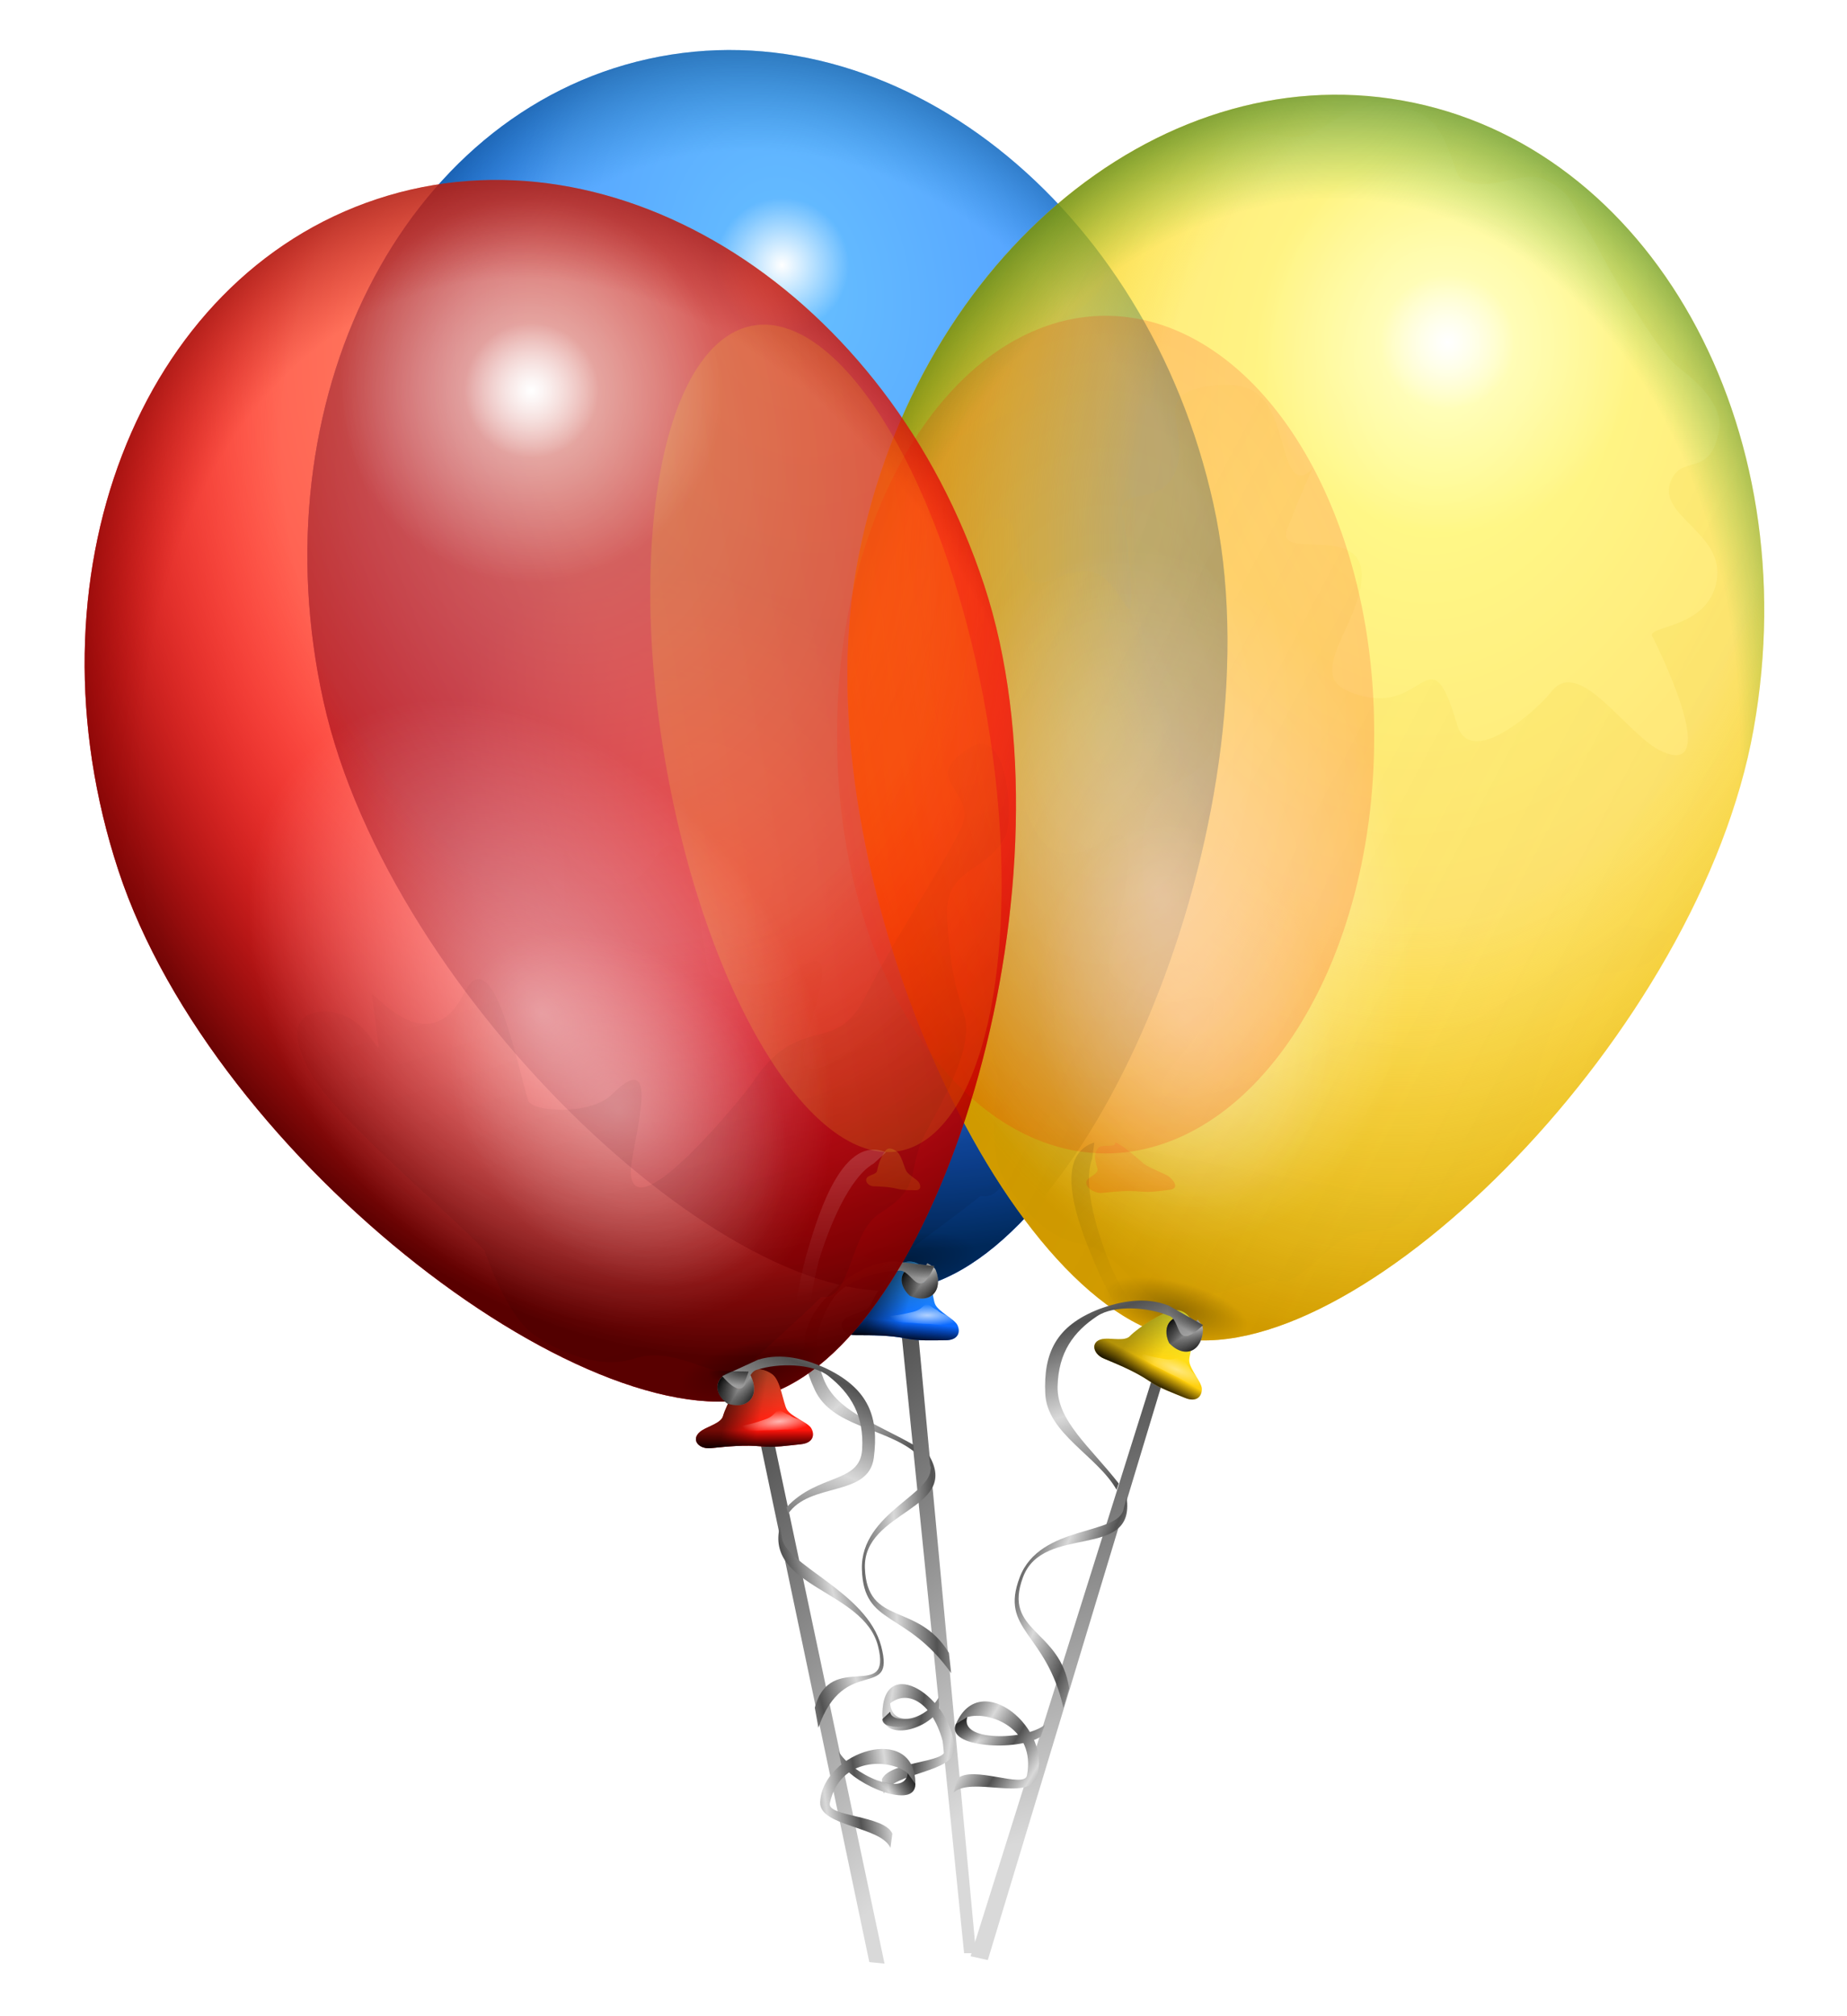 <?xml version="1.0" encoding="UTF-8" standalone="no"?>
<!-- Created with Inkscape (http://www.inkscape.org/) -->
<svg
    xmlns:dc="http://purl.org/dc/elements/1.1/"
    xmlns:inkscape="http://www.inkscape.org/namespaces/inkscape"
    xmlns:xlink="http://www.w3.org/1999/xlink"
    xmlns:sodipodi="http://sodipodi.sourceforge.net/DTD/sodipodi-0.dtd"
    xmlns:cc="http://creativecommons.org/ns#"
    xmlns:rdf="http://www.w3.org/1999/02/22-rdf-syntax-ns#"
    xmlns="http://www.w3.org/2000/svg"
    xmlns:svg="http://www.w3.org/2000/svg"
    xmlns:ns1="http://sozi.baierouge.fr"
    id="svg2"
    sodipodi:docbase="E:\AJ_Stuff\Artwork\Vector\PUBLIC~1"
    inkscape:export-ydpi="300"
    viewBox="0 0 1100 1200"
    inkscape:export-xdpi="300"
    version="1.0"
    inkscape:output_extension="org.inkscape.output.svg.inkscape"
    sodipodi:docname="AJ_Party_Balloons.svg"
    inkscape:export-filename="/home/greg/Drawings/party.balloons.png"
    inkscape:version="0.46"
    sodipodi:version="0.32"
    y="0"
    x="0"
  >
  <sodipodi:namedview
      id="base"
      bordercolor="#666666"
      inkscape:pageshadow="2"
      inkscape:window-width="1440"
      pagecolor="#ffffff"
      inkscape:zoom="0.5"
      inkscape:window-x="1680"
      showgrid="false"
      borderopacity="1.0"
      inkscape:current-layer="svg2"
      inkscape:cx="596.86129"
      inkscape:cy="454.98462"
      inkscape:window-y="0"
      inkscape:window-height="804"
      inkscape:pageopacity="0.0"
  />
  <defs
      id="defs3"
    >
    <linearGradient
        id="linearGradient4902"
      >
      <stop
          id="stop4904"
          style="stop-color:#ff6134"
          offset="0"
      />
      <stop
          id="stop4906"
          style="stop-color:#ff0000"
          offset="1"
      />
    </linearGradient
    >
    <linearGradient
        id="linearGradient4894"
      >
      <stop
          id="stop4896"
          style="stop-color:#5f0000;stop-opacity:0"
          offset="0"
      />
      <stop
          id="stop4898"
          style="stop-color:#ff0000;stop-opacity:0"
          offset=".5"
      />
      <stop
          id="stop4900"
          style="stop-color:#590000"
          offset="1"
      />
    </linearGradient
    >
    <linearGradient
        id="linearGradient2201"
      >
      <stop
          id="stop2203"
          style="stop-color:#525252"
          offset="0"
      />
      <stop
          id="stop2205"
          style="stop-color:#d9d9d9"
          offset="1"
      />
    </linearGradient
    >
    <linearGradient
        id="linearGradient2168"
      >
      <stop
          id="stop2170"
          style="stop-color:#000000"
          offset="0"
      />
      <stop
          id="stop2174"
          style="stop-color:#000000;stop-opacity:0"
          offset="1"
      />
    </linearGradient
    >
    <linearGradient
        id="linearGradient2077"
      >
      <stop
          id="stop2079"
          style="stop-color:#ffffff"
          offset="0"
      />
      <stop
          id="stop2081"
          style="stop-color:#ffffff;stop-opacity:0"
          offset="1"
      />
    </linearGradient
    >
    <linearGradient
        id="linearGradient2065"
      >
      <stop
          id="stop2067"
          style="stop-color:#00575f;stop-opacity:0"
          offset="0"
      />
      <stop
          id="stop2073"
          style="stop-color:#0062ff;stop-opacity:0"
          offset=".5"
      />
      <stop
          id="stop2069"
          style="stop-color:#002859"
          offset="1"
      />
    </linearGradient
    >
    <linearGradient
        id="linearGradient2053"
      >
      <stop
          id="stop2055"
          style="stop-color:#34abff"
          offset="0"
      />
      <stop
          id="stop2057"
          style="stop-color:#0057ff"
          offset="1"
      />
    </linearGradient
    >
    <radialGradient
        id="radialGradient2217"
        xlink:href="#linearGradient2077"
        gradientUnits="userSpaceOnUse"
        cy="263.79"
        cx="457.14"
        r="94.286"
    />
    <radialGradient
        id="radialGradient2223"
        xlink:href="#linearGradient2077"
        gradientUnits="userSpaceOnUse"
        cy="516.87"
        cx="480.13"
        gradientTransform="scale(.84 1.19)"
        r="175.44"
    />
    <radialGradient
        id="radialGradient2232"
        gradientUnits="userSpaceOnUse"
        cy="440.37"
        cx="413.89"
        gradientTransform="matrix(.968 -.215 .297 1.335 -211.6 -61.667)"
        r="359.53"
      >
      <stop
          id="stop2190"
          style="stop-color:#00f1ff;stop-opacity:0"
          offset="0"
      />
      <stop
          id="stop2194"
          style="stop-color:#00c9ff;stop-opacity:0"
          offset=".5"
      />
      <stop
          id="stop2196"
          style="stop-color:#0065a6;stop-opacity:0"
          offset=".75"
      />
      <stop
          id="stop2192"
          style="stop-color:#002454"
          offset="1"
      />
    </radialGradient
    >
    <linearGradient
        id="linearGradient2235"
        y2="608.36"
        xlink:href="#linearGradient2168"
        gradientUnits="userSpaceOnUse"
        y1="1203.6"
        gradientTransform="matrix(1.23 -.273 .172 .775 -201.81 -17.563)"
        x2="345.4"
        x1="336.15"
    />
    <linearGradient
        id="linearGradient2241"
        y2="504.58"
        xlink:href="#linearGradient2065"
        gradientUnits="userSpaceOnUse"
        y1="-283.39"
        gradientTransform="matrix(.831 -.185 .255 1.146 -201.81 -17.563)"
        x2="1100.7"
        x1="-683.5"
    />
    <linearGradient
        id="linearGradient2246"
        y2="601.16"
        xlink:href="#linearGradient2077"
        gradientUnits="userSpaceOnUse"
        y1="168.43"
        gradientTransform="matrix(1.184 -.263 .179 .805 -201.81 -17.563)"
        x2="285.9"
        x1="350.37"
    />
    <radialGradient
        id="radialGradient2249"
        xlink:href="#linearGradient2065"
        gradientUnits="userSpaceOnUse"
        cy="290.04"
        cx="478.66"
        gradientTransform="matrix(.968 -.215 .297 1.335 -211.6 -61.667)"
        r="372.49"
    />
    <radialGradient
        id="radialGradient2252"
        xlink:href="#linearGradient2053"
        gradientUnits="userSpaceOnUse"
        cy="233.67"
        cx="462.46"
        gradientTransform="matrix(.968 -.215 .297 1.335 -211.6 -61.667)"
        r="330.33"
    />
    <linearGradient
        id="linearGradient2122"
        y2="958.59"
        xlink:href="#linearGradient2053"
        gradientUnits="userSpaceOnUse"
        y1="900.84"
        gradientTransform="matrix(1.219 0 0 .82 0 -6)"
        x2="302.31"
        x1="309.16"
    />
    <linearGradient
        id="linearGradient2126"
        y2="945.18"
        xlink:href="#linearGradient2168"
        gradientUnits="userSpaceOnUse"
        y1="959.69"
        gradientTransform="matrix(1.219 0 0 .82 0 -6)"
        x2="301.38"
        x1="299.34"
    />
    <linearGradient
        id="linearGradient2140"
        y2="937.79"
        xlink:href="#linearGradient2168"
        gradientUnits="userSpaceOnUse"
        y1="901.66"
        gradientTransform="matrix(1.219 0 0 .82 0 -6)"
        x2="311.93"
        x1="293.05"
    />
    <linearGradient
        id="linearGradient2144"
        y2="927.12"
        xlink:href="#linearGradient2168"
        gradientUnits="userSpaceOnUse"
        y1="923.83"
        gradientTransform="matrix(1.219 0 0 .82 0 -6)"
        x2="310.45"
        x1="293.24"
    />
    <radialGradient
        id="radialGradient2155"
        xlink:href="#linearGradient2077"
        gradientUnits="userSpaceOnUse"
        cy="1378.8"
        cx="214.76"
        gradientTransform="matrix(1.469 0 0 .425 72.665 179.83)"
        r="15.406"
    />
    <radialGradient
        id="radialGradient2169"
        xlink:href="#linearGradient2077"
        gradientUnits="userSpaceOnUse"
        cy="752.36"
        cx="378.57"
        r="8.571"
    />
    <radialGradient
        id="radialGradient2179"
        xlink:href="#linearGradient2168"
        gradientUnits="userSpaceOnUse"
        cy="1031.8"
        cx="269.79"
        gradientTransform="scale(1.393 .718)"
        r="32.826"
    />
    <linearGradient
        id="linearGradient2199"
        y2="396.2"
        xlink:href="#linearGradient2201"
        gradientUnits="userSpaceOnUse"
        y1="281.09"
        gradientTransform="matrix(.366 0 0 2.731 0 -6)"
        x2="1075"
        x1="1063"
    />
    <radialGradient
        id="radialGradient2242"
        xlink:href="#linearGradient2201"
        gradientUnits="userSpaceOnUse"
        cy="771.55"
        cx="370.71"
        gradientTransform="matrix(1.015 0 0 .985 0 -6)"
        r="27.48"
    />
    <linearGradient
        id="linearGradient2256"
        y2="654.13"
        xlink:href="#linearGradient2201"
        spreadMethod="reflect"
        gradientUnits="userSpaceOnUse"
        y1="614.4"
        gradientTransform="matrix(.822 0 0 1.216 0 -6)"
        x2="448.12"
        x1="423.76"
    />
    <linearGradient
        id="linearGradient2264"
        y2="590.56"
        xlink:href="#linearGradient2201"
        spreadMethod="reflect"
        gradientUnits="userSpaceOnUse"
        y1="588.05"
        gradientTransform="matrix(.645 0 0 1.552 0 -6)"
        x2="572.03"
        x1="608.27"
    />
    <linearGradient
        id="linearGradient2317"
        y2="843.22"
        xlink:href="#linearGradient2201"
        spreadMethod="reflect"
        gradientUnits="userSpaceOnUse"
        y1="838.2"
        gradientTransform="matrix(.814 0 0 1.229 0 -6)"
        x2="491.66"
        x1="469.01"
    />
    <linearGradient
        id="linearGradient2321"
        y2="835.01"
        xlink:href="#linearGradient2168"
        gradientUnits="userSpaceOnUse"
        y1="816.66"
        gradientTransform="matrix(.814 0 0 .833 13.674 316.17)"
        x2="442.94"
        x1="432.33"
    />
    <linearGradient
        id="linearGradient2327"
        y2="754.63"
        xlink:href="#linearGradient2168"
        spreadMethod="reflect"
        gradientUnits="userSpaceOnUse"
        y1="747.38"
        gradientTransform="scale(1.015 .985)"
        x2="381.53"
        x1="370.79"
    />
    <radialGradient
        id="radialGradient2333"
        fy="1161.4"
        xlink:href="#linearGradient2168"
        gradientUnits="userSpaceOnUse"
        cy="1161.1"
        cx="247.71"
        gradientTransform="scale(1.58 .633)"
        r="14.647"
    />
    <linearGradient
        id="linearGradient3483"
      >
      <stop
          id="stop3485"
          style="stop-color:#ffff34"
          offset="0"
      />
      <stop
          id="stop3487"
          style="stop-color:#ffc200"
          offset="1"
      />
    </linearGradient
    >
    <linearGradient
        id="linearGradient3475"
      >
      <stop
          id="stop3477"
          style="stop-color:#5a5f00;stop-opacity:0"
          offset="0"
      />
      <stop
          id="stop3479"
          style="stop-color:#ffde00;stop-opacity:0"
          offset=".5"
      />
      <stop
          id="stop3481"
          style="stop-color:#cf9800"
          offset="1"
      />
    </linearGradient
    >
    <radialGradient
        id="radialGradient4986"
        fy="1161.4"
        xlink:href="#linearGradient2168"
        gradientUnits="userSpaceOnUse"
        cy="1161.1"
        cx="247.71"
        gradientTransform="matrix(1.573 -.157 .063 .63 -17.724 122.41)"
        r="14.647"
    />
    <linearGradient
        id="linearGradient4989"
        y2="654.13"
        xlink:href="#linearGradient2201"
        spreadMethod="reflect"
        gradientUnits="userSpaceOnUse"
        y1="614.4"
        gradientTransform="matrix(-.783 .252 .372 1.158 576.36 -7.936)"
        x2="448.12"
        x1="423.76"
    />
    <linearGradient
        id="linearGradient4992"
        y2="754.63"
        xlink:href="#linearGradient2168"
        spreadMethod="reflect"
        gradientUnits="userSpaceOnUse"
        y1="747.38"
        gradientTransform="matrix(1.01 -.101 .098 .98 -17.724 122.41)"
        x2="381.53"
        x1="370.79"
    />
    <linearGradient
        id="linearGradient5001"
        y2="590.56"
        xlink:href="#linearGradient2201"
        spreadMethod="reflect"
        gradientUnits="userSpaceOnUse"
        y1="588.05"
        gradientTransform="matrix(-.618 .183 .441 1.488 597.5 -4.426)"
        x2="572.03"
        x1="608.27"
    />
    <radialGradient
        id="radialGradient5004"
        xlink:href="#linearGradient2201"
        gradientUnits="userSpaceOnUse"
        cy="771.55"
        cx="370.71"
        gradientTransform="matrix(1.01 -.101 .098 .98 -18.321 116.44)"
        r="27.48"
    />
    <radialGradient
        id="radialGradient5007"
        xlink:href="#linearGradient2077"
        gradientUnits="userSpaceOnUse"
        cy="752.36"
        cx="378.57"
        gradientTransform="matrix(.449 -.217 .435 .9 -57.849 230.67)"
        r="8.571"
    />
    <radialGradient
        id="radialGradient5010"
        xlink:href="#linearGradient2077"
        gradientUnits="userSpaceOnUse"
        cy="1378.8"
        cx="214.76"
        gradientTransform="matrix(1.461 -.146 .042 .423 92.451 294.13)"
        r="15.406"
    />
    <linearGradient
        id="linearGradient5013"
        y2="927.12"
        xlink:href="#linearGradient2168"
        gradientUnits="userSpaceOnUse"
        y1="923.83"
        gradientTransform="matrix(1.213 -.121 .082 .816 1.679 116.44)"
        x2="310.45"
        x1="293.24"
    />
    <linearGradient
        id="linearGradient5016"
        y2="937.79"
        xlink:href="#linearGradient2168"
        gradientUnits="userSpaceOnUse"
        y1="901.66"
        gradientTransform="matrix(1.213 -.121 .082 .816 1.679 116.44)"
        x2="311.93"
        x1="293.05"
    />
    <linearGradient
        id="linearGradient5019"
        y2="945.18"
        xlink:href="#linearGradient2168"
        gradientUnits="userSpaceOnUse"
        y1="959.69"
        gradientTransform="matrix(1.213 -.121 .082 .816 1.679 116.44)"
        x2="301.38"
        x1="299.34"
    />
    <linearGradient
        id="linearGradient5022"
        y2="958.59"
        xlink:href="#linearGradient4902"
        gradientUnits="userSpaceOnUse"
        y1="900.84"
        gradientTransform="matrix(1.213 -.121 .082 .816 1.679 116.44)"
        x2="302.31"
        x1="309.16"
    />
    <radialGradient
        id="radialGradient5025"
        xlink:href="#linearGradient2168"
        gradientUnits="userSpaceOnUse"
        cy="1031.8"
        cx="269.79"
        gradientTransform="matrix(1.304 -.337 .149 .459 -58.59 432.36)"
        r="32.826"
    />
    <radialGradient
        id="radialGradient5028"
        gradientUnits="userSpaceOnUse"
        cy="440.37"
        cx="413.89"
        gradientTransform="matrix(.942 -.31 .428 1.299 -214.4 82.076)"
        r="359.53"
      >
      <stop
          id="stop4886"
          style="stop-color:#ff0000;stop-opacity:0"
          offset="0"
      />
      <stop
          id="stop4888"
          style="stop-color:#ff0000;stop-opacity:0"
          offset=".5"
      />
      <stop
          id="stop4890"
          style="stop-color:#a60000;stop-opacity:0"
          offset=".75"
      />
      <stop
          id="stop4892"
          style="stop-color:#540000"
          offset="1"
      />
    </radialGradient
    >
    <linearGradient
        id="linearGradient5031"
        y2="608.36"
        xlink:href="#linearGradient2168"
        gradientUnits="userSpaceOnUse"
        y1="1203.6"
        gradientTransform="matrix(1.197 -.394 .248 .754 -200.28 124.99)"
        x2="345.4"
        x1="336.15"
    />
    <radialGradient
        id="radialGradient5034"
        xlink:href="#linearGradient2077"
        gradientUnits="userSpaceOnUse"
        cy="516.87"
        cx="480.13"
        gradientTransform="matrix(.389 -.315 .42 .518 -35.161 543.49)"
        r="175.44"
    />
    <radialGradient
        id="radialGradient5037"
        xlink:href="#linearGradient2077"
        gradientUnits="userSpaceOnUse"
        cy="516.87"
        cx="480.13"
        gradientTransform="matrix(.652 -.529 .75 .924 -378.41 379.69)"
        r="175.44"
    />
    <linearGradient
        id="linearGradient5040"
        y2="504.58"
        xlink:href="#linearGradient4894"
        gradientUnits="userSpaceOnUse"
        y1="-283.39"
        gradientTransform="matrix(.809 -.266 .367 1.115 -200.28 124.99)"
        x2="1100.7"
        x1="-683.5"
    />
    <radialGradient
        id="radialGradient5043"
        xlink:href="#linearGradient2077"
        gradientUnits="userSpaceOnUse"
        cy="263.79"
        cx="457.14"
        gradientTransform="matrix(1.151 -.379 .379 1.151 -309.88 102.16)"
        r="94.286"
    />
    <radialGradient
        id="radialGradient5046"
        xlink:href="#linearGradient2077"
        gradientUnits="userSpaceOnUse"
        cy="263.79"
        cx="457.14"
        gradientTransform="matrix(.403 -.133 .133 .403 97.222 186.94)"
        r="94.286"
    />
    <linearGradient
        id="linearGradient5049"
        y2="601.16"
        xlink:href="#linearGradient2077"
        gradientUnits="userSpaceOnUse"
        y1="168.43"
        gradientTransform="matrix(1.152 -.379 .258 .783 -200.28 124.99)"
        x2="285.9"
        x1="350.37"
    />
    <radialGradient
        id="radialGradient5052"
        xlink:href="#linearGradient4894"
        gradientUnits="userSpaceOnUse"
        cy="290.04"
        cx="478.66"
        gradientTransform="matrix(.942 -.31 .428 1.299 -214.4 82.076)"
        r="372.49"
    />
    <radialGradient
        id="radialGradient5055"
        xlink:href="#linearGradient4902"
        gradientUnits="userSpaceOnUse"
        cy="233.67"
        cx="462.46"
        gradientTransform="matrix(.942 -.31 .428 1.299 -214.4 82.076)"
        r="330.33"
    />
    <linearGradient
        id="linearGradient5058"
        y2="396.2"
        xlink:href="#linearGradient2201"
        gradientUnits="userSpaceOnUse"
        y1="281.09"
        gradientTransform="matrix(.364 -.036 .271 2.717 1.679 116.44)"
        x2="1075"
        x1="1063"
    />
    <linearGradient
        id="linearGradient5070"
        y2="843.22"
        xlink:href="#linearGradient2201"
        spreadMethod="reflect"
        gradientUnits="userSpaceOnUse"
        y1="838.2"
        gradientTransform="matrix(.81 -.081 .122 1.222 1.679 116.44)"
        x2="491.66"
        x1="469.01"
    />
    <linearGradient
        id="linearGradient5072"
        y2="835.01"
        xlink:href="#linearGradient2168"
        gradientUnits="userSpaceOnUse"
        y1="816.66"
        gradientTransform="matrix(.81 -.081 .122 1.222 1.679 116.44)"
        x2="442.94"
        x1="432.33"
    />
    <radialGradient
        id="radialGradient5082"
        xlink:href="#linearGradient4902"
        gradientUnits="userSpaceOnUse"
        cy="318.43"
        cx="893.91"
        gradientTransform="scale(.728 1.373)"
        r="179.96"
    />
    <linearGradient
        id="linearGradient5092"
        y2="290.11"
        xlink:href="#linearGradient3483"
        gradientUnits="userSpaceOnUse"
        y1="290.11"
        gradientTransform="scale(.612 1.633)"
        x2="954.38"
        x1="638.59"
    />
    <linearGradient
        id="linearGradient5096"
        y2="958.59"
        xlink:href="#linearGradient4902"
        gradientUnits="userSpaceOnUse"
        y1="900.84"
        gradientTransform="matrix(.867 -.094 .432 .631 -2.067 133.58)"
        x2="302.31"
        x1="309.16"
    />
    <radialGradient
        id="radialGradient5111"
        fy="1161.4"
        xlink:href="#linearGradient2168"
        gradientUnits="userSpaceOnUse"
        cy="1161.1"
        cx="247.71"
        gradientTransform="matrix(1.459 .608 -.243 .584 637.62 -42.126)"
        r="14.647"
    />
    <linearGradient
        id="linearGradient5114"
        y2="654.13"
        xlink:href="#linearGradient2201"
        spreadMethod="reflect"
        gradientUnits="userSpaceOnUse"
        y1="614.4"
        gradientTransform="matrix(.759 .316 -.468 1.123 639.92 -47.664)"
        x2="448.12"
        x1="423.76"
    />
    <linearGradient
        id="linearGradient5117"
        y2="754.63"
        xlink:href="#linearGradient2168"
        spreadMethod="reflect"
        gradientUnits="userSpaceOnUse"
        y1="747.38"
        gradientTransform="matrix(.937 .39 -.379 .909 637.62 -42.126)"
        x2="381.53"
        x1="370.79"
    />
    <linearGradient
        id="linearGradient5120"
        y2="835.01"
        xlink:href="#linearGradient2168"
        gradientUnits="userSpaceOnUse"
        y1="816.66"
        gradientTransform="matrix(.751 0.313 -.472 1.134 639.92 -47.664)"
        x2="442.94"
        x1="432.33"
    />
    <linearGradient
        id="linearGradient5123"
        y2="843.22"
        xlink:href="#linearGradient2201"
        spreadMethod="reflect"
        gradientUnits="userSpaceOnUse"
        y1="838.2"
        gradientTransform="matrix(.751 0.313 -.472 1.134 639.92 -47.664)"
        x2="491.66"
        x1="469.01"
    />
    <linearGradient
        id="linearGradient5126"
        y2="590.56"
        xlink:href="#linearGradient2201"
        spreadMethod="reflect"
        gradientUnits="userSpaceOnUse"
        y1="588.05"
        gradientTransform="matrix(.595 .248 -.597 1.432 639.92 -47.664)"
        x2="572.03"
        x1="608.27"
    />
    <radialGradient
        id="radialGradient5129"
        xlink:href="#linearGradient2201"
        gradientUnits="userSpaceOnUse"
        cy="771.55"
        cx="370.71"
        gradientTransform="matrix(.937 .39 -.379 .909 639.92 -47.664)"
        r="27.48"
    />
    <radialGradient
        id="radialGradient5132"
        xlink:href="#linearGradient2077"
        gradientUnits="userSpaceOnUse"
        cy="752.36"
        cx="378.57"
        gradientTransform="matrix(.499 .022 -.044 .999 550.94 34.141)"
        r="8.571"
    />
    <radialGradient
        id="radialGradient5135"
        xlink:href="#linearGradient2077"
        gradientUnits="userSpaceOnUse"
        cy="1378.8"
        cx="214.76"
        gradientTransform="matrix(1.356 .565 -.164 .393 635.54 151.82)"
        r="15.406"
    />
    <linearGradient
        id="linearGradient5138"
        y2="927.12"
        xlink:href="#linearGradient2168"
        gradientUnits="userSpaceOnUse"
        y1="923.83"
        gradientTransform="matrix(1.125 .469 -.315 .757 639.92 -47.664)"
        x2="310.45"
        x1="293.24"
    />
    <linearGradient
        id="linearGradient5141"
        y2="937.79"
        xlink:href="#linearGradient2168"
        gradientUnits="userSpaceOnUse"
        y1="901.66"
        gradientTransform="matrix(1.125 .469 -.315 .757 639.92 -47.664)"
        x2="311.93"
        x1="293.05"
    />
    <linearGradient
        id="linearGradient5144"
        y2="945.18"
        xlink:href="#linearGradient2168"
        gradientUnits="userSpaceOnUse"
        y1="959.69"
        gradientTransform="matrix(1.125 .469 -.315 .757 639.92 -47.664)"
        x2="301.38"
        x1="299.34"
    />
    <linearGradient
        id="linearGradient5147"
        y2="958.59"
        xlink:href="#linearGradient3483"
        gradientUnits="userSpaceOnUse"
        y1="900.84"
        gradientTransform="matrix(1.125 .469 -.315 .757 639.92 -47.664)"
        x2="302.31"
        x1="309.16"
    />
    <radialGradient
        id="radialGradient5150"
        xlink:href="#linearGradient2168"
        gradientUnits="userSpaceOnUse"
        cy="1031.8"
        cx="269.79"
        gradientTransform="matrix(1.308 .322 -.087 .475 437 201.86)"
        r="32.826"
    />
    <radialGradient
        id="radialGradient5153"
        gradientUnits="userSpaceOnUse"
        cy="440.37"
        cx="413.89"
        gradientTransform="matrix(.977 .174 -.24 1.347 466 -180.42)"
        r="359.53"
      >
      <stop
          id="stop3455"
          style="stop-color:#00ff07;stop-opacity:0"
          offset="0"
      />
      <stop
          id="stop3457"
          style="stop-color:#28ff00;stop-opacity:0"
          offset=".5"
      />
      <stop
          id="stop3459"
          style="stop-color:#1f9e24;stop-opacity:0"
          offset=".75"
      />
      <stop
          id="stop3461"
          style="stop-color:#083205"
          offset="1"
      />
    </radialGradient
    >
    <linearGradient
        id="linearGradient5156"
        y2="608.36"
        xlink:href="#linearGradient2168"
        gradientUnits="userSpaceOnUse"
        y1="1203.6"
        gradientTransform="matrix(1.241 .221 -.139 .781 458.08 -135.94)"
        x2="345.4"
        x1="336.15"
    />
    <radialGradient
        id="radialGradient5159"
        xlink:href="#linearGradient2077"
        gradientUnits="userSpaceOnUse"
        cy="516.87"
        cx="480.13"
        gradientTransform="matrix(.492 -.093 .124 .655 404.91 310.8)"
        r="175.44"
    />
    <radialGradient
        id="radialGradient5162"
        xlink:href="#linearGradient2077"
        gradientUnits="userSpaceOnUse"
        cy="516.87"
        cx="480.13"
        gradientTransform="matrix(.825 -.156 .222 1.17 180.44 3.77)"
        r="175.44"
    />
    <linearGradient
        id="linearGradient5165"
        y2="504.58"
        xlink:href="#linearGradient3475"
        gradientUnits="userSpaceOnUse"
        y1="-283.39"
        gradientTransform="matrix(.838 .149 -.206 1.156 458.08 -135.94)"
        x2="1100.7"
        x1="-683.5"
    />
    <radialGradient
        id="radialGradient5168"
        xlink:href="#linearGradient2077"
        gradientUnits="userSpaceOnUse"
        cy="263.79"
        cx="457.14"
        gradientTransform="matrix(1.193 .212 -.212 1.193 372.42 -208.03)"
        r="94.286"
    />
    <radialGradient
        id="radialGradient5171"
        xlink:href="#linearGradient2077"
        gradientUnits="userSpaceOnUse"
        cy="263.79"
        cx="457.14"
        gradientTransform="matrix(.418 .074 -.074 .418 690.59 59.723)"
        r="94.286"
    />
    <linearGradient
        id="linearGradient5174"
        y2="160.02"
        xlink:href="#linearGradient2077"
        gradientUnits="userSpaceOnUse"
        y1="1.503"
        gradientTransform="matrix(1.194 .213 -.145 .812 0 0)"
        x2="606.26"
        x1="681"
    />
    <radialGradient
        id="radialGradient5177"
        xlink:href="#linearGradient3475"
        gradientUnits="userSpaceOnUse"
        cy="290.04"
        cx="478.66"
        gradientTransform="matrix(.977 .174 -.24 1.347 466 -180.42)"
        r="372.49"
    />
    <radialGradient
        id="radialGradient5180"
        xlink:href="#linearGradient3483"
        gradientUnits="userSpaceOnUse"
        cy="233.67"
        cx="462.46"
        gradientTransform="matrix(.977 .174 -.24 1.347 466 -180.42)"
        r="330.33"
    />
    <linearGradient
        id="linearGradient5183"
        y2="396.2"
        xlink:href="#linearGradient2201"
        gradientUnits="userSpaceOnUse"
        y1="281.09"
        gradientTransform="matrix(.338 .141 -1.05 2.521 639.92 -47.664)"
        x2="1075"
        x1="1063"
    />
    <linearGradient
        id="linearGradient5187"
        y2="958.59"
        xlink:href="#linearGradient3483"
        gradientUnits="userSpaceOnUse"
        y1="900.84"
        gradientTransform="matrix(.555 .018 .092 .43 275.04 290.57)"
        x2="302.31"
        x1="309.16"
    />
    <linearGradient
        id="linearGradient5193"
        y2="572.13"
        gradientUnits="userSpaceOnUse"
        y1="504.53"
        gradientTransform="matrix(.499 .544 -.998 .916 586.87 -250.89)"
        x2="921.76"
        x1="878.35"
      >
      <stop
          id="stop3471"
          style="stop-color:#ffffff"
          offset="0"
      />
      <stop
          id="stop3473"
          style="stop-color:#ffffff;stop-opacity:0"
          offset="1"
      />
    </linearGradient
    >
    <linearGradient
        id="linearGradient5195"
        y2="572.13"
        gradientUnits="userSpaceOnUse"
        y1="504.53"
        gradientTransform="matrix(.731 .099 -.181 1.343 97.836 -77.665)"
        x2="921.76"
        x1="878.35"
      >
      <stop
          id="stop3465"
          style="stop-color:#000000"
          offset="0"
      />
      <stop
          id="stop3467"
          style="stop-color:#000000;stop-opacity:0"
          offset="1"
      />
    </linearGradient
    >
    <filter
        id="filter5029"
        inkscape:label="filter1"
      >
      <feColorMatrix
          id="feColorMatrix5031"
          values="44.471"
          type="hueRotate"
      />
    </filter
    >
  </defs
  >
  <g
      id="layer1"
      transform="translate(164.09 17.006)"
    >
    <path
        id="path2191"
        style="fill-rule:evenodd;fill:url(#linearGradient2199)"
        d="m369.76 746.35l40.33 399.15h7.11l-37.38-400.16-10.06 1.01z"
    />
    <path
        id="path1291"
        style="opacity:.75;fill-rule:evenodd;fill:url(#radialGradient2252)"
        d="m558.54 282.83c39.66 178.6-67.95 439.46-174.55 466.06-103.81 25.98-315.74-169.78-355.4-348.38s46.86-349.91 193.13-382.39c146.26-32.479 297.16 86.11 336.82 264.71z"
    />
    <path
        id="path2063"
        style="fill-rule:evenodd;fill:url(#radialGradient2249)"
        d="m558.54 282.83c39.66 178.6-67.95 439.46-174.55 466.06-103.81 25.98-315.74-169.78-355.4-348.38s46.86-349.91 193.13-382.39c146.26-32.479 297.16 86.11 336.82 264.71z"
    />
    <path
        id="path2075"
        style="opacity:.6;fill-rule:evenodd;fill:url(#linearGradient2246);display:none"
        d="m171.19 67.388c-12.15 0.124-36.51 19.763-45.87 30.673-19.23 22.429-30.833 37.649-41.842 61.969-16.9 37.35 4.575 39.09 32.852 16.12 21.59-17.54-12.86 35.61-15.82 47.42-4.931 19.72-24.961 31.75-34.402 42.76-9.848 11.48-7.246 33.21-27.588 47.1-22.198 15.15 18.254 23.31 29.746 28.51 18.361 8.31-10.76 46.54 27.888 20.15 22.786-15.56 16.766-31.55 31.916-1.23 5 9.99 47.59-37.14 49.59-40.28 2.34-3.68-3.85-56.9-4.64-60.43-0.01-0.08 13.07-19.13 28.83-15.18 24.45 6.11 16.74 28.76 38.73 3.1 11.18-13.03 25.83 50.4 26.34 52.69 7.29 32.83 48.79-4.87 62.29 3.73 14.42 9.18 9.08 39.31 25.71 49.89 13.12 8.36 43.28-30.36 47.42-36.87 13.56-21.29 0.69-23.51 38.12 0.32 26.36 16.78 22.41-31.97 58.26-1.23 21.82 18.71 6.77-20.08 7.13-33.78 0.62-23.12-11.94-57.19-20.13-77.48-4.63-11.48 44.38 16.12 36.57 6.51-14.24-17.52-32.69-32.14-45.86-48.35-17.05-20.99-24.4-34.87-36.56-59.19-10.5-21.014-5.94-25.343-22.61-35.955-17.61-11.206-33.65 17.928-44.94-4.655-7.85-15.709-37.87 9.422-52.68-0.008-4.17-2.656-16.66-32.666-19.83-36.572-6.98-8.596-42.54 3.594-54.23 6.19-3.72 0.826-7.44 1.652-11.16 2.478-12.8 2.841-28.61 3.426-42.46 6.501-1.01 0.224-12.54 19.486-20.77 25.099z"
    />
    <path
        id="path2085"
        style="fill-rule:evenodd;fill:url(#radialGradient2217)"
        transform="matrix(.414 -.092 .092 .414 88.064 73.647)"
        d="m551.43 263.79c0 52.07-42.21 94.29-94.29 94.29-52.07 0-94.28-42.22-94.28-94.29s42.21-94.28 94.28-94.28c52.08 0 94.29 42.21 94.29 94.28z"
    />
    <path
        id="path2095"
        style="opacity:0.6;fill:url(#radialGradient2217);fill-rule:evenodd"
        transform="matrix(1.183 -.263 .263 1.183 -308.6 -51.166)"
        d="m551.43 263.79c0 52.07-42.21 94.29-94.29 94.29-52.07 0-94.28-42.22-94.28-94.29s42.21-94.28 94.28-94.28c52.08 0 94.29 42.21 94.29 94.28z"
    />
    <path
        id="path2125"
        style="opacity:.4;fill-rule:evenodd;fill:url(#linearGradient2241);display:none"
        d="m221.72 18.129c-146.26 32.48-232.8 203.77-193.14 382.37 39.662 178.6 251.61 374.37 355.42 348.39 106.59-26.6 214.21-287.48 174.55-466.08s-190.56-297.16-336.83-264.68zm-5.24 5.358c5.2-1.604 11.04-2.43 17.65-2.255 19.37 0.512 32.66 26.514 38.09 26.658 20.48 0.542 30.72-19.317 45.57-18.924 18.58 0.492 21.19 8.721 32.85 16.139 10.82 6.89 24.28 20.228 38.73 29.427 11.84 7.535 32.72 24.002 47.11 27.598 13.51 3.38 31.7 11.01 34.7 24.5 6.33 28.52-14.45 21.38-14.9 38.43-0.62 23.42 41.67 16.27 48.04 44.93 6.58 29.63-30.82 41.33-22.02 45.87 0.18 0.09 72.2 61.52 30.99 60.43-23.06-0.61-67.78-34.5-74.7-6.84-2.51 10.05-25.86 61.41-44.01 39.06-38.87-47.86-17.13 7.84-68.8 6.48-17.01-0.45-14.75-19.05-14.25-37.81 2.07-78.29-54.61-11.47-55.16-37.5-1.66-78.52 6.58-10.14-17.65-39.97-14.59-17.96-25.61-36.77-52.06-23.55-40.78 20.38-6.4 29.47-4.95 56.7 1.35 25.32-31.75 21.72-17.68 39.04 4.73 5.82 30.89 53.19 22.32 47.74-3.41-2.17-6.84-4.36-10.25-6.53-36.75-23.39-37.04 43.63-65.06-3.09-21.79-36.33-21.004 20.85-50.225 37.49-11.175 33.51-15.372 9.77-19.197-7.45-3.456-15.56-0.494-28.61-4.328-45.87-6.254-28.17 15.771-21.03 28.81-41.52 7.588-11.91 36.26-30.44 9.317-37.18-14.15-3.54-37.511 6.53-19.844-10.22 11.358-10.78 59.757-50.39 37.207-69.73-12.698-10.88-49.657-41.66-8.374-50.83 36.844-8.18 45.984-9.05 46.794-39.648 0.66-24.917 38.08-10.894 51.47-31.915 8.28-13.008 18.21-24.849 33.81-29.66z"
    />
    <path
        id="path2099"
        style="opacity:0.53;fill-rule:evenodd;fill:url(#radialGradient2223)"
        transform="matrix(.835 -.55 .55 .835 -404.37 218.18)"
        d="m568.57 602.36c0 128.61-73.55 232.86-164.28 232.86-90.74 0-164.29-104.25-164.29-232.86 0-128.6 73.55-232.85 164.29-232.85 90.73 0 164.28 104.25 164.28 232.85z"
    />
    <path
        id="path2109"
        style="opacity:0.3;fill:url(#radialGradient2223);fill-rule:evenodd"
        transform="matrix(.498 -.328 .308 .468 -79.096 415.27)"
        d="m568.57 602.36c0 128.61-73.55 232.86-164.28 232.86-90.74 0-164.29-104.25-164.29-232.86 0-128.6 73.55-232.85 164.29-232.85 90.73 0 164.28 104.25 164.28 232.85z"
    />
    <path
        id="path2158"
        style="opacity:0.1;fill-rule:evenodd;fill:url(#linearGradient2235)"
        d="m223.16 647.36c-18.33-24.26-60.96-66.68-84.57-101.25-13.36-19.58-23.25-50.62 1.33-49.97 37.26 0.99 32.96 59.59 31.55-7-0.09-4.28 28.98 44.92 54.79 4.39 20.49-32.19 27.58 49.66 31.54 67.49 1.54 6.94 35.92 12.73 49.96 1.33 35.3-28.67 6.94 34.37 6.57 48.21-0.89 33.66 73.16-41.61 76.7-46.01 32.96-40.96 50.85-10.7 72.76-45.13 23.01-36.14 48.4-65.38 66.19-93.34 14.1-22.15-23.01-31.23 10.09-47.77 25.06-12.52 21.8 45.56 16.21 54.35-13.64 21.42-38.61 14.17-39.45 46.01-0.53 19.92-0.88 33.32 4.37 56.98 4.69 21.13-20.48 53.45-30.25 68.8-13.83 21.72-3.49 30.23-31.56 44.26-19.26 9.62-21.79 50.29-39.45 46.01-13.72 11.15-36.21 27.08-46.02 35.05-18.37 14.92-39.26-16.11-68.37-9.65-21.98 4.88-45.83-9.49-58.29-20.17-12-10.28-20.75-37.52-24.1-52.59z"
    />
    <path
        id="path2180"
        style="fill-rule:evenodd;fill:url(#radialGradient2232)"
        d="m558.54 282.83c39.66 178.6-67.95 439.46-174.55 466.06-103.81 25.98-315.74-169.78-355.4-348.38s46.86-349.91 193.13-382.39c146.26-32.479 297.16 86.11 336.82 264.71z"
    />
    <path
        id="path2171"
        style="opacity:0.3;fill-rule:evenodd;fill:url(#radialGradient2179)"
        transform="matrix(.956 -.148 .143 .657 -91.365 302.37)"
        d="m421.43 740.93c0.01 13.02-20.46 23.58-45.72 23.58-25.25 0-45.72-10.56-45.71-23.58-0.01-13.02 20.46-23.57 45.71-23.57 25.26 0 45.73 10.55 45.72 23.57z"
    />
    <path
        id="path1354"
        style="fill-rule:evenodd;fill:url(#linearGradient2122)"
        d="m372.75 735.24c-5.94 3.64-15.41 17.3-18.19 24.24-1.54 3.86-9.09 5.05-13.13 7.07-7.95 3.97-3.74 11.11 4.04 11.11 10.36 0 20.28 0.02 30.31 2.02 7.56 1.51 15.43 1.01 23.23 1.01 7.94 0 8.98-5.27 7.07-9.09-1.73-3.47-10.95-7.77-13.13-12.12-2.07-4.13-1.9-18.34-7.07-22.22-0.38-0.29-6.72-5.97-13.13-2.02z"
    />
    <path
        id="path2124"
        style="fill-rule:evenodd;fill:url(#linearGradient2126)"
        d="m372.75 735.24c-5.94 3.64-15.41 17.3-18.19 24.24-1.54 3.86-9.09 5.05-13.13 7.07-7.95 3.97-3.74 11.11 4.04 11.11 10.36 0 20.28 0.02 30.31 2.02 7.56 1.51 15.43 1.01 23.23 1.01 7.94 0 8.98-5.27 7.07-9.09-1.73-3.47-10.95-7.77-13.13-12.12-2.07-4.13-1.9-18.34-7.07-22.22-0.38-0.29-6.72-5.97-13.13-2.02z"
    />
    <path
        id="path2138"
        style="opacity:.468;fill-rule:evenodd;fill:url(#linearGradient2140)"
        d="m372.75 735.24c-5.94 3.64-15.41 17.3-18.19 24.24-1.54 3.86-9.09 5.05-13.13 7.07-7.95 3.97-3.74 11.11 4.04 11.11 10.36 0 20.28 0.02 30.31 2.02 7.56 1.51 15.43 1.01 23.23 1.01 7.94 0 8.98-5.27 7.07-9.09-1.73-3.47-10.95-7.77-13.13-12.12-2.07-4.13-1.9-18.34-7.07-22.22-0.38-0.29-6.72-5.97-13.13-2.02z"
    />
    <path
        id="path2142"
        style="opacity:.509;fill-rule:evenodd;fill:url(#linearGradient2144)"
        d="m372.75 735.24c-5.94 3.64-15.41 17.3-18.19 24.24-1.54 3.86-9.09 5.05-13.13 7.07-7.95 3.97-3.74 11.11 4.04 11.11 10.36 0 20.28 0.02 30.31 2.02 7.56 1.51 15.43 1.01 23.23 1.01 7.94 0 8.98-5.27 7.07-9.09-1.73-3.47-10.95-7.77-13.13-12.12-2.07-4.13-1.9-18.34-7.07-22.22-0.38-0.29-6.72-5.97-13.13-2.02z"
    />
    <path
        id="path2146"
        style="opacity:.676;fill-rule:evenodd;fill:url(#radialGradient2155)"
        d="m358.6 766.36c3.39 0.43 11.27-0.31 16.58-1.54 4.5-1.04 7.22-1.31 9.95-3.85 3.94-3.66 3.84-0.53 9.11 1.9 2.93 3.13 7.18 2.08 10.15 8.1 2.93 2.72-11.8 0-15.95 0-4.45 0-8.3-0.77-12.43-0.77-2.85 0-8.67-1.05-10.78-1.54-3.28-0.76-1.58-1.37-6.63-2.3z"
    />
    <path
        id="path2161"
        style="opacity:.468;fill-rule:evenodd;fill:url(#radialGradient2169)"
        transform="matrix(.469 -.172 .344 .939 -50.684 103.73)"
        d="m387.14 752.36c0 4.74-3.83 8.57-8.57 8.57-4.73 0-8.57-3.83-8.57-8.57 0-4.73 3.84-8.57 8.57-8.57 4.74 0 8.57 3.84 8.57 8.57z"
    />
    <path
        id="path2223"
        style="fill:url(#radialGradient2242)"
        d="m384.1 745.83c-0.32 0.08-0.63-0.18-0.94-0.27 7.03 1.47 0.11-0.15 1.18-1.56-0.29-0.2-0.1 0.1-0.23 0.23l4.01-9.42c1.9 1.22 3.96 1.86 5.08 4.06 4.66 11.94-2.84 20.8-15.46 15.35-8.58-7.9-5.36-17.93 6.36-18.75v10.36z"
    />
    <path
        id="path2248"
        style="fill:url(#linearGradient2264)"
        d="m389.06 848.98c19.5 32.61-39.41 32.94-38.04 67.43 1.38 34.84 31.46 19.78 50.02 50.33l1.36 12.09c-27.17-37.97-52.08-27.66-53.16-61.72-1.07-34.07 44.85-45.57 40.61-61.82l-0.79-6.31z"
    />
    <path
        id="path2284"
        style="fill:url(#linearGradient2317)"
        d="m395.35 1000.7c-9.28 13.3-34.1 18-33.95 2.5 0.36-36.91 41.7-9.78 42.92 20.4 0.59 14.7-36.31 14-42.15 26.9l-1.06-8.5c4.9-11 39.15-9.6 37.45-17.7-5.81-27.92-21.85-36.15-32.52-27.48 1.28 15.08 21.25 9.88 28.94-3.59l0.37 7.47z"
    />
    <path
        id="path2319"
        style="fill:url(#linearGradient2321)"
        d="m409.79 998.3c-9.29 9-48.54 18.3-48.39 7.9l4.64-4.4c1.28 10.3 35.69 0.6 43.37-8.57l0.38 5.07z"
    />
    <path
        id="path2323"
        style="fill:url(#linearGradient2327)"
        d="m384.1 745.83c-0.32 0.08-0.63-0.18-0.94-0.27 7.03 1.47 0.11-0.15 1.18-1.56-0.29-0.2-0.1 0.1-0.23 0.23l4.01-9.42c1.9 1.22 3.96 1.86 5.08 4.06 4.66 11.94-2.84 20.8-15.46 15.35-8.58-7.9-5.36-17.93 6.36-18.75v10.36z"
    />
    <path
        id="path2246"
        style="fill:url(#linearGradient2256)"
        d="m392.33 736.55c-9.76 22.19-12.99 1.44-21.3 2.75-12.74-0.02-32.13 6.31-38.99 16.56-9.4 14.05-13.05 28.87-5.67 47.75 7.43 19 29.43 25.71 53.51 39.27l0.31 4.01c-18.28-14.31-48.78-14.92-58.94-36.51-10.31-21.88-9.62-39.63 10.16-58.7 10.47-9.75 22.83-17.62 37.49-17.94l23.43 2.81z"
    />
    <path
        id="path2329"
        style="opacity:.639;fill:url(#radialGradient2333)"
        d="m392.33 736.55c-9.76 22.19-12.99 1.44-21.3 2.75-12.74-0.02-16.79-5.24-2.13-5.56l23.43 2.81z"
    />
  </g
  >
  <path
      id="path3893"
      style="fill-rule:evenodd;fill:url(#linearGradient5183)"
      d="m695.62 790.56l-117.58 373.74 10.26 2.3 113.3-374.64-5.98-1.4z"
  />
  <path
      id="path3895"
      style="opacity:.75;filter:url(#filter5029);fill-rule:evenodd;fill:url(#radialGradient5180)"
      d="m1044.4 433.74c-32 180.12-231.68 379.54-340.31 363.1-105.82-15.94-226.17-278.15-194.1-458.26 32.07-180.12 177.82-304.98 325.32-278.72 147.51 26.269 241.19 193.77 209.09 373.88z"
  />
  <path
      id="path3897"
      style="filter:url(#filter5029);fill-rule:evenodd;fill:url(#radialGradient5177)"
      d="m1044.4 433.74c-32 180.12-231.68 379.54-340.31 363.1-105.82-15.94-226.17-278.15-194.1-458.26 32.07-180.12 177.82-304.98 325.32-278.72 147.51 26.269 241.19 193.77 209.09 373.88z"
  />
  <path
      id="path3899"
      style="opacity:.6;fill-rule:evenodd;filter:url(#filter5029);display:none;fill:url(#linearGradient5174)"
      d="m769.73 85.914c-11.27-4.561-41.31 4.201-54.14 10.675-26.38 13.311-42.94 22.891-62.46 41.111-29.96 27.98-10.8 37.84 24.13 27.52 26.68-7.89-25.56 27.92-32.83 37.68-12.14 16.31-35.26 19.71-48.21 26.24-13.5 6.82-19.46 27.88-43.58 32.87-26.32 5.46 7.89 28.55 16.5 37.77 13.75 14.73-27.83 38.81 17.99 29.32 27.02-5.6 27.61-22.67 29.94 11.13 0.77 11.15 58.21-15.97 61.27-18.11 3.57-2.49 18.32-54 18.96-57.57 0.01-0.07 19.41-12.63 32.44-2.93 20.22 15.05 4.39 32.99 34.56 17.77 15.33-7.74 4.46 56.45 4.05 58.76-5.89 33.11 46.91 14.27 56.07 27.39 9.78 14.02-6.73 39.79 4.55 55.95 8.89 12.76 51.62-11.38 57.95-15.8 20.7-14.44 9.68-21.43 35.06 14.95 17.89 25.63 32.98-20.89 54.26 21.27 12.95 25.66 13.97-15.93 19.57-28.44 9.49-21.1 10.99-57.38 11.19-79.26 0.2-12.38 34.8 31.95 31.3 20.08-6.4-21.66-17.8-42.25-23.8-62.27-7.6-25.94-9.1-41.58-10.9-68.7-1.7-23.44 4.2-25.68-7.1-41.89-11.94-17.11-37.95 3.61-39.69-21.58-1.21-17.52-38.58-5.86-48.63-20.26-2.83-4.06-2.81-36.56-4.24-41.388-3.14-10.62-40.65-13.042-52.44-15.142-3.75-0.667-7.5-1.335-11.25-2.003-12.91-2.298-27.73-7.839-41.7-10.326-1.01-0.181-19.07 13.163-28.82 15.183z"
  />
  <path
      id="path3901"
      style="fill-rule:evenodd;fill:url(#radialGradient5171)"
      d="m901.29 210.91c-3.88 21.75-24.65 36.24-46.4 32.37s-36.24-24.64-32.36-46.39c3.87-21.75 24.64-36.24 46.39-32.37s36.24 24.64 32.37 46.39z"
  />
  <path
      id="path3903"
      style="opacity:0.6;fill-rule:evenodd;fill:url(#radialGradient5168)"
      d="m974.42 223.93c-11.06 62.14-70.41 103.55-132.55 92.49-62.14-11.07-103.55-70.41-92.48-132.55 11.06-62.15 70.41-103.55 132.55-92.487 62.14 11.067 103.55 70.407 92.48 132.55z"
  />
  <path
      id="path3905"
      style="opacity:.4;filter:url(#filter5029);fill-rule:evenodd;fill:url(#linearGradient5165)"
      d="m835.32 59.873c-147.51-26.265-293.26 98.577-325.33 278.69-32.07 180.12 88.29 442.34 194.11 458.28 108.62 16.44 308.3-182.99 340.4-363.11 32-180.12-61.67-347.59-209.18-373.86zm-6.9 2.929c5.41 0.519 11.12 2.003 17.15 4.706 17.69 7.922 19.96 37.032 24.92 39.252 18.69 8.38 35.78-6.01 49.34 0.06 16.97 7.6 16.21 16.2 24.11 27.53 7.34 10.52 14.64 28.01 24.45 42.06 8.03 11.51 20.97 34.74 32.91 43.59 11.1 8.32 25 22.35 22.6 35.96-5.2 28.76-21.6 14.18-28.57 29.74-9.58 21.39 32.17 31.05 27.07 59.96-5.3 29.88-44.34 26.29-37.96 33.87 0.12 0.15 42.96 84.56 5.37 67.7-21.06-9.43-49.3-57.91-66.33-35.04-6.18 8.31-47.49 46.75-55.65 19.13-17.48-59.12-18.83 0.65-65.99-20.48-15.54-6.95-6.3-23.25 1.38-40.38 32.02-71.47-46-31.59-36.5-55.82 28.66-73.12 9.97-6.84-0.92-43.68-6.56-22.2-9.5-43.8-39-41.77-45.49 3.13-17.25 24.75-26.38 50.44-8.48 23.89-37.65 7.84-31.33 29.24 2.13 7.19 8.06 60.97 2.25 52.65-2.31-3.32-4.64-6.66-6.96-9.97-24.92-35.72-50.96 26.03-58.87-27.88-6.14-41.9-27.4 11.18-60.77 15.3-23.21 26.64-17.95 3.11-14.86-14.26 2.79-15.69 10.54-26.59 13.64-44.01 5.06-28.4 22.65-13.34 42.56-27.24 11.59-8.08 45.18-14.16 22.9-30.74-11.7-8.71-37.13-8.4-14.38-17.07 14.63-5.58 74.54-23.53 61.16-50.05-7.54-14.94-29.82-57.558 11.81-50.15 37.16 6.62 45.94 9.34 58.45-18.6 10.19-22.747 39.34 4.588 59.78-9.671 12.64-8.823 26.36-15.934 42.62-14.377z"
  />
  <path
      id="path3907"
      style="opacity:0.53;fill-rule:evenodd;fill:url(#radialGradient5162)"
      d="m851.27 489.67c23.96 126.35-28.88 242.48-118.03 259.38-89.14 16.9-180.83-71.82-204.79-198.17-23.95-126.36 28.89-242.49 118.03-259.39 89.15-16.9 180.84 71.82 204.79 198.18z"
  />
  <path
      id="path3909"
      style="opacity:0.3;fill-rule:evenodd;fill:url(#radialGradient5159)"
      d="m800.7 579.23c13.42 70.78-18.77 136.33-71.89 146.41-53.13 10.07-107.08-39.15-120.5-109.93-13.43-70.79 18.76-136.34 71.89-146.41 53.13-10.08 107.08 39.14 120.5 109.93z"
  />
  <path
      id="path3911"
      style="opacity:0.1;filter:url(#filter5029);fill-rule:evenodd;fill:url(#linearGradient5156)"
      d="m594.67 641.27c-7.59-29.45-30.63-85-39.12-125.99-4.81-23.21-2.01-55.66 20.43-45.61 34.02 15.24 7.51 67.68 31.82 5.67 1.56-3.98 9.48 52.61 48.88 25.12 31.3-21.84 6.37 56.45 3.17 74.44-1.25 6.99 28.26 25.56 45.61 20.43 43.61-12.89-6.82 34.39-12.48 47.03-13.77 30.73 83.54-10.27 88.5-12.97 46.18-25.14 51.05 9.67 84.52-13.68 35.13-24.52 69.81-41.75 96.99-60.71 21.54-15.03-9.23-37.68 27.69-40.22 27.92-1.92 2.6 50.44-5.94 56.4-20.83 14.53-41.09-1.76-54.11 27.3-8.15 18.19-13.63 30.42-17.88 54.28-3.79 21.31-39.46 41.47-54.38 51.88-21.12 14.73-14.84 26.56-46.15 28.72-21.48 1.48-39.46 38.04-54.12 27.3-16.95 5.01-43.83 11.08-55.96 14.66-22.69 6.71-30.04-29.97-59.4-35.2-22.16-3.95-38.66-26.38-46.05-41.03-7.12-14.11-4.72-42.62-2.02-57.82z"
  />
  <path
      id="path3913"
      style="filter:url(#filter5029);fill-rule:evenodd;fill:url(#radialGradient5153)"
      d="m1044.4 433.74c-32 180.12-231.68 379.54-340.31 363.1-105.82-15.94-226.17-278.15-194.1-458.26 32.07-180.12 177.82-304.98 325.32-278.72 147.51 26.269 241.19 193.77 209.09 373.88z"
  />
  <path
      id="path3915"
      style="opacity:0.3;fill-rule:evenodd;fill:url(#radialGradient5150)"
      d="m743.31 789.2c-1.56 8.61-22.06 10.86-45.77 5.02s-41.65-17.55-40.08-26.16 22.06-10.86 45.77-5.02 41.66 17.56 40.08 26.16z"
  />
  <path
      id="path3917"
      style="filter:url(#filter5029);fill-rule:evenodd;fill:url(#linearGradient5147)"
      d="m698.96 779.91c-6.88 1.09-20.88 10.05-26.11 15.39-2.91 2.97-10.33 1.17-14.84 1.48-8.86 0.61-7.72 8.82-0.54 11.81 9.56 3.98 18.71 7.81 27.2 13.52 6.4 4.3 13.85 6.86 21.05 9.86 7.34 3.06 10.32-1.41 10.03-5.67-0.27-3.87-7.13-11.38-7.46-16.24-0.32-4.61 5.3-17.66 2.02-23.23-0.25-0.41-3.91-8.09-11.35-6.92z"
  />
  <path
      id="path3919"
      style="filter:url(#filter5029);fill-rule:evenodd;fill:url(#linearGradient5144)"
      d="m698.96 779.91c-6.88 1.09-20.88 10.05-26.11 15.39-2.91 2.97-10.33 1.17-14.84 1.48-8.86 0.61-7.72 8.82-0.54 11.81 9.56 3.98 18.71 7.81 27.2 13.52 6.4 4.3 13.85 6.86 21.05 9.86 7.34 3.06 10.32-1.41 10.03-5.67-0.27-3.87-7.13-11.38-7.46-16.24-0.32-4.61 5.3-17.66 2.02-23.23-0.25-0.41-3.91-8.09-11.35-6.92z"
  />
  <path
      id="path3921"
      style="opacity:.468;filter:url(#filter5029);fill-rule:evenodd;fill:url(#linearGradient5141)"
      d="m698.96 779.91c-6.88 1.09-20.88 10.05-26.11 15.39-2.91 2.97-10.33 1.17-14.84 1.48-8.86 0.61-7.72 8.82-0.54 11.81 9.56 3.98 18.71 7.81 27.2 13.52 6.4 4.3 13.85 6.86 21.05 9.86 7.34 3.06 10.32-1.41 10.03-5.67-0.27-3.87-7.13-11.38-7.46-16.24-0.32-4.61 5.3-17.66 2.02-23.23-0.25-0.41-3.91-8.09-11.35-6.92z"
  />
  <path
      id="path3923"
      style="opacity:.509;filter:url(#filter5029);fill-rule:evenodd;fill:url(#linearGradient5138)"
      d="m698.96 779.91c-6.88 1.09-20.88 10.05-26.11 15.39-2.91 2.97-10.33 1.17-14.84 1.48-8.86 0.61-7.72 8.82-0.54 11.81 9.56 3.98 18.71 7.81 27.2 13.52 6.4 4.3 13.85 6.86 21.05 9.86 7.34 3.06 10.32-1.41 10.03-5.67-0.27-3.87-7.13-11.38-7.46-16.24-0.32-4.61 5.3-17.66 2.02-23.23-0.25-0.41-3.91-8.09-11.35-6.92z"
  />
  <path
      id="path3925"
      style="opacity:.676;filter:url(#filter5029);fill-rule:evenodd;fill:url(#radialGradient5135)"
      d="m673.94 803.2c2.95 1.71 10.51 4.05 15.89 4.96 4.55 0.76 7.17 1.56 10.66 0.27 5.05-1.86 3.75 0.99 7.69 5.26 1.5 4.01 5.82 4.68 6.25 11.38 1.66 3.63-10.9-4.54-14.72-6.14-4.11-1.71-7.37-3.9-11.18-5.49-2.64-1.09-7.6-4.3-9.36-5.56-2.74-1.96-0.94-1.87-5.23-4.68z"
  />
  <path
      id="path3927"
      style="opacity:.468;filter:url(#filter5029);fill-rule:evenodd;fill:url(#radialGradient5132)"
      d="m711.08 794.23c-0.21 4.73-2.29 8.48-4.65 8.38s-4.1-4.02-3.9-8.75c0.21-4.73 2.29-8.48 4.65-8.38 2.36 0.11 4.11 4.02 3.9 8.75z"
  />
  <path
      id="path3929"
      style="filter:url(#filter5029);fill:url(#radialGradient5129)"
      d="m705.36 794.06c-0.32-0.05-0.51-0.41-0.76-0.61 5.93 4.05 0.16-0.09 1.69-0.98-0.19-0.31-0.13 0.05-0.3 0.12l7.33-7.16c1.28 1.86 2.94 3.25 3.13 5.7-0.29 12.82-10.62 18.11-20.18 8.23-4.88-10.6 1.94-18.61 13.08-14.87l-3.99 9.57z"
  />
  <path
      id="path3931"
      style="fill:url(#linearGradient5126)"
      d="m670.98 891.48c5.46 37.6-49.75 14.96-61.74 47.32-12.13 32.69 22.13 30.65 27.52 66l-3.4 11.7c-10.48-45.53-38.14-45.88-26.04-77.74 12.11-31.86 59.63-24.53 61.97-41.16l1.69-6.12z"
  />
  <path
      id="path3933"
      style="fill:url(#linearGradient5123)"
      d="m619.74 1033.7c-13.69 8.7-56.51 6.6-50.43-7.6 14.52-33.97 58.38 3.8 47.9 32.1-5.09 13.8-38.89-1-49.25 8.7l2.28-8.3c8.76-8.2 39.82 6.2 41.39-1.9 5.37-28-22.4-38.6-35.58-34.7-4.64 14.4 33.93 14.1 46.22 4.6l-2.53 7.1z"
  />
  <path
      id="path3935"
      style="fill:url(#linearGradient5120)"
      d="m617.74 1033.7c-13.69 8.7-54.51 6.6-48.43-7.6l6.74-4.1c-4.64 14.4 31.93 14.1 44.22 4.6l-2.53 7.1z"
  />
  <path
      id="path3937"
      style="filter:url(#filter5029);fill:url(#linearGradient5117)"
      d="m705.36 794.06c-0.32-0.05-0.51-0.41-0.76-0.61 5.93 4.05 0.16-0.09 1.69-0.98-0.19-0.31-0.13 0.05-0.3 0.12l7.33-7.16c1.28 1.86 2.94 3.25 3.13 5.7-0.29 12.82-10.62 18.11-20.18 8.23-4.88-10.6 1.94-18.61 13.08-14.87l-3.99 9.57z"
  />
  <path
      id="path3939"
      style="fill:url(#linearGradient5114)"
      d="m716.53 788.65c-17.54 16.74-12.55-3.66-20.72-5.64-11.75-4.93-32.08-6.53-42.35 0.29-14.09 9.35-23.15 21.63-23.6 41.89-0.45 20.41 19.38 35.93 36.39 57.71l-1.26 3.82c-11.36-20.23-41.39-33.41-42.47-57.24-1.09-24.17 6.37-40.28 31.96-50.29 13.41-4.96 27.85-7.48 41.51-2.14l20.54 11.6z"
  />
  <path
      id="path3941"
      style="opacity:.639;fill:url(#radialGradient5111)"
      d="m716.53 788.65c-17.54 16.74-12.55-3.66-20.72-5.64-11.75-4.93-13.48-11.3 0.18-5.96l20.54 11.6z"
  />
  <path
      id="path4759"
      style="fill-rule:evenodd;fill:url(#linearGradient5058)"
      d="m446.35 827.92l71.38 339.88 9.06 0.9-72.51-342.39-7.93 1.61z"
  />
  <path
      id="path4761"
      style="opacity:.75;fill-rule:evenodd;fill:url(#radialGradient5055)"
      d="m586.15 348.33c57.22 173.78-23.94 444.05-127.36 481.11-100.72 36.16-331.05-137.57-388.27-311.34-57.208-173.78 11.86-352.84 154.17-399.69 142.32-46.855 304.25 56.15 361.46 229.92z"
  />
  <path
      id="path4763"
      style="fill-rule:evenodd;fill:url(#radialGradient5052)"
      d="m586.15 348.33c57.22 173.78-23.94 444.05-127.36 481.11-100.72 36.16-331.05-137.57-388.27-311.34-57.208-173.78 11.861-352.84 154.17-399.69 142.32-46.855 304.25 56.15 361.46 229.92z"
  />
  <path
      id="path5074"
      style="opacity:0.15;fill-rule:evenodd;fill:url(#radialGradient5082)"
      transform="matrix(1.22 0 0 1 -135.79 0)"
      d="m782.11 437.22a131.07 247.1 0 1 1 -262.13 0 131.07 247.1 0 1 1 262.13 0z"
  />
  <path
      id="path4765"
      style="opacity:.6;fill-rule:evenodd;fill:url(#linearGradient5049);display:none"
      d="m179.32 172.45c-12.09 1.33-34.37 23.3-42.6 35.08-16.91 24.24-26.94 40.53-35.48 65.83-13.102 38.84 8.44 38.43 34.29 12.77 19.75-19.6-9.26 36.71-11.02 48.75-2.95 20.12-21.69 34.08-29.988 45.97-8.658 12.41-3.91 33.77-22.771 49.61-20.582 17.29 20.481 21.39 32.429 25.42 19.1 6.44-6.079 47.37 29.76 17.28 21.13-17.75 13.55-33.06 31.63-4.41 5.97 9.46 43.67-41.67 45.35-45 1.96-3.89-9.49-56.23-10.62-59.67-0.03-0.07 11.09-20.33 27.17-17.97 24.93 3.65 19.51 26.95 38.85-0.76 9.83-14.09 30.71 47.58 31.44 49.8 10.52 31.95 48.06-9.69 62.35-2.48 15.26 7.71 12.95 38.22 30.55 47.1 13.88 7.01 40.04-34.51 43.52-41.4 11.37-22.54-1.65-23.46 37.96-3.47 27.9 14.07 19.12-34.05 57.85-7.02 23.57 16.45 4.74-20.65 3.74-34.32-1.69-23.07-17.57-55.72-27.73-75.09-5.75-10.97 45.76 11.63 37.03 2.84-15.91-16.02-35.72-28.73-50.43-43.55-19.06-19.2-27.75-32.28-42.26-55.27-12.54-19.86-8.44-24.62-26.08-33.53-18.63-9.4-31.7 21.19-45.18-0.16-9.37-14.85-36.74 13.13-52.42 5.22-4.42-2.22-19.82-30.85-23.36-34.42-7.81-7.86-41.98 7.81-53.35 11.55-3.62 1.19-7.24 2.38-10.86 3.58-12.45 4.1-28.13 6.25-41.6 10.68-0.98 0.33-10.55 20.64-18.17 27.04z"
  />
  <path
      id="path4767"
      style="fill-rule:evenodd;fill:url(#radialGradient5046)"
      d="m354.43 220.08c6.9 20.99-4.51 43.6-25.49 50.51-20.98 6.9-43.59-4.51-50.5-25.49s4.5-43.59 25.48-50.5c20.99-6.91 43.6 4.5 50.51 25.48z"
  />
  <path
      id="path4769"
      style="opacity:0.6;fill-rule:evenodd;fill:url(#radialGradient5043)"
      d="m424.99 196.85c19.73 59.95-12.87 124.56-72.82 144.3-59.95 19.73-124.55-12.87-144.29-72.82s12.86-124.55 72.81-144.29 124.56 12.86 144.3 72.81z"
  />
  <path
      id="path4771"
      style="opacity:.4;fill-rule:evenodd;fill:url(#linearGradient5040);display:none"
      d="m224.7 118.42c-142.31 46.85-211.4 225.89-154.18 399.66 57.21 173.78 287.56 347.52 388.27 311.35 103.43-37.05 184.58-307.34 127.37-481.11-57.21-173.78-219.14-276.76-361.46-229.9zm-4.68 5.85c5.01-2.11 10.74-3.52 17.33-4 19.33-1.41 35.14 23.14 40.56 22.74 20.43-1.49 28.64-22.27 43.46-23.36 18.54-1.35 21.95 6.57 34.29 12.8 11.45 5.78 26.17 17.71 41.47 25.43 12.53 6.32 34.94 20.63 49.61 22.78 13.78 2.02 32.64 7.8 36.96 20.93 9.14 27.75-12.25 22.71-11 39.72 1.71 23.37 43.08 12.05 52.26 39.94 9.49 28.83-26.55 44.18-17.35 47.82 0.19 0.08 77.96 54.05 36.85 57.06-23.02 1.68-70.87-27.6-75.01 0.61-1.5 10.25-19.63 63.68-39.92 43.25-43.43-43.76-16.26 9.5-67.81 13.28-16.97 1.24-16.57-17.49-17.94-36.21-5.72-78.11-55.48-5.99-58.61-31.83-9.45-77.97 5.54-10.75-21.53-38.02-16.31-16.42-29.14-34.04-54.15-18.26-38.55 24.33-3.44 29.97 0.71 56.91 3.86 25.06-29.43 24.77-13.71 40.61 5.28 5.32 36.02 49.85 26.95 45.28-3.6-1.82-7.24-3.66-10.85-5.48-38.89-19.62-32.52 47.1-65.04 3.39-25.29-33.98-18.83 22.84-46.25 42.3-7.792 34.46-14.327 11.25-19.845-5.51-4.985-15.14-3.334-28.41-8.865-45.21-9.022-27.4 13.603-22.49 24.543-44.17 6.367-12.62 33.057-33.9 5.577-37.93-14.433-2.12-36.678 10.23-20.764-8.2 10.232-11.85 54.454-56.08 30.094-73.08-13.717-9.57-53.551-36.52-13.384-49.74 35.854-11.81 44.864-13.58 42.624-44.11-1.82-24.86 36.81-14.62 48.04-36.87 6.95-13.76 15.65-26.53 30.7-32.87z"
  />
  <path
      id="path4773"
      style="opacity:0.53;fill-rule:evenodd;fill:url(#radialGradient5037)"
      d="m442.64 489.2c81.03 99.86 89.6 227.17 19.14 284.33-70.46 57.17-193.26 22.56-274.29-77.3-81.03-99.87-89.603-227.17-19.15-284.34 70.46-57.17 193.26-22.55 274.3 77.31z"
  />
  <path
      id="path4775"
      style="opacity:0.3;fill-rule:evenodd;fill:url(#radialGradient5034)"
      d="m440.6 592.04c45.4 55.94 48.16 128.92 6.17 162.99s-112.84 16.34-158.23-39.61c-45.4-55.95-48.16-128.92-6.17-163 41.99-34.07 112.83-16.33 158.23 39.62z"
  />
  <path
      id="path4777"
      style="opacity:0.1;fill-rule:evenodd;fill:url(#linearGradient5031)"
      d="m288.67 744.39c-20.66-22.32-67.3-60.29-94.22-92.35-15.24-18.15-28.17-48.05-3.65-49.85 37.18-2.72 38.72 56.02 30.71-10.1-0.52-4.25 33.3 41.82 54.94-1.08 17.2-34.07 32.39 46.68 38.1 64.03 2.22 6.75 37.01 9.09 49.85-3.65 32.27-32.03 10.31 33.51 11.32 47.32 2.46 33.58 68.67-48.67 71.75-53.4 28.73-44.04 49.53-15.71 67.92-52.14 19.3-38.25 41.66-69.87 56.59-99.45 11.83-23.45-26-28.79 5.29-48.54 23.69-14.95 26.22 43.17 21.53 52.47-11.45 22.67-37.01 17.94-34.69 49.7 1.46 19.87 2.44 33.24 10.02 56.26 6.77 20.56-15.07 55.23-23.27 71.47-11.6 22.99-0.46 30.42-27 47.18-18.21 11.49-16.69 52.21-34.69 49.7-12.54 12.46-33.33 30.54-42.31 39.46-16.79 16.66-40.67-12.14-68.99-2.81-21.38 7.03-46.55-4.89-60-14.28-12.96-9.05-24.38-35.28-29.2-49.94z"
  />
  <path
      id="path4779"
      style="fill-rule:evenodd;fill:url(#radialGradient5028)"
      d="m586.15 348.33c57.22 173.78-23.94 444.05-127.36 481.11-100.72 36.16-331.05-137.57-388.27-311.34-57.208-173.78 11.861-352.84 154.17-399.69 142.32-46.855 304.25 56.15 361.46 229.92z"
  />
  <path
      id="path4781"
      style="opacity:0.3;fill-rule:evenodd;fill:url(#radialGradient5025)"
      d="m489.69 804.11c2.71 8.32-14.27 20.02-37.91 26.12-23.64 6.11-45 4.31-47.69-4.01-2.71-8.32 14.26-20.02 37.91-26.13 23.64-6.11 45-4.31 47.69 4.02z"
  />
  <path
      id="path4783"
      style="fill-rule:evenodd;fill:url(#linearGradient5022)"
      d="m446.24 816.97c-5.54 4.22-13.61 18.75-15.68 25.93-1.16 3.99-8.55 5.93-12.37 8.34-7.51 4.74-2.62 11.43 5.13 10.65 10.31-1.03 20.17-2 30.35-1 7.68 0.75 15.46-0.53 23.22-1.3 7.9-0.79 8.41-6.15 6.13-9.75-2.07-3.28-11.67-6.64-14.27-10.76-2.46-3.9-3.71-18.06-9.24-21.41-0.41-0.25-7.28-5.27-13.27-0.7z"
  />
  <path
      id="path4785"
      style="fill-rule:evenodd;fill:url(#linearGradient5019)"
      d="m446.24 816.97c-5.54 4.22-13.61 18.75-15.68 25.93-1.16 3.99-8.55 5.93-12.37 8.34-7.51 4.74-2.62 11.43 5.13 10.65 10.31-1.03 20.17-2 30.35-1 7.68 0.75 15.46-0.53 23.22-1.3 7.9-0.79 8.41-6.15 6.13-9.75-2.07-3.28-11.67-6.64-14.27-10.76-2.46-3.9-3.71-18.06-9.24-21.41-0.41-0.25-7.28-5.27-13.27-0.7z"
  />
  <path
      id="path4787"
      style="opacity:.468;fill-rule:evenodd;fill:url(#linearGradient5016)"
      d="m446.24 816.97c-5.54 4.22-13.61 18.75-15.68 25.93-1.16 3.99-8.55 5.93-12.37 8.34-7.51 4.74-2.62 11.43 5.13 10.65 10.31-1.03 20.17-2 30.35-1 7.68 0.75 15.46-0.53 23.22-1.3 7.9-0.79 8.41-6.15 6.13-9.75-2.07-3.28-11.67-6.64-14.27-10.76-2.46-3.9-3.71-18.06-9.24-21.41-0.41-0.25-7.28-5.27-13.27-0.7z"
  />
  <path
      id="path4789"
      style="opacity:.509;fill-rule:evenodd;fill:url(#linearGradient5013)"
      d="m446.24 816.97c-5.54 4.22-13.61 18.75-15.68 25.93-1.16 3.99-8.55 5.93-12.37 8.34-7.51 4.74-2.62 11.43 5.13 10.65 10.31-1.03 20.17-2 30.35-1 7.68 0.75 15.46-0.53 23.22-1.3 7.9-0.79 8.41-6.15 6.13-9.75-2.07-3.28-11.67-6.64-14.27-10.76-2.46-3.9-3.71-18.06-9.24-21.41-0.41-0.25-7.28-5.27-13.27-0.7z"
  />
  <path
      id="path4791"
      style="opacity:.676;fill-rule:evenodd;fill:url(#radialGradient5010)"
      d="m435.26 849.34c3.41 0.1 11.18-1.43 16.34-3.18 4.37-1.48 7.05-2.02 9.52-4.81 3.56-4.04 3.77-0.91 9.26 0.98 3.22 2.82 7.34 1.35 10.9 7.05 3.18 2.41-11.75 1.17-15.87 1.58-4.43 0.45-8.34 0.06-12.45 0.47-2.84 0.29-8.73-0.18-10.87-0.46-3.34-0.43-1.72-1.2-6.83-1.63z"
  />
  <path
      id="path4793"
      style="opacity:.468;fill-rule:evenodd;fill:url(#radialGradient5007)"
      d="m443.7 823.82c2.07 4.26 2.01 8.55-0.12 9.58-2.12 1.03-5.52-1.59-7.58-5.85s-2.01-8.55 0.12-9.58 5.52 1.59 7.58 5.85z"
  />
  <path
      id="path4795"
      style="fill:url(#radialGradient5004)"
      d="m438.59 826.38c-0.31 0.11-0.64-0.12-0.97-0.17 7.15 0.75 0.1-0.16 1.03-1.67-0.31-0.18-0.09 0.11-0.21 0.25l3.06-9.78c2 1.03 4.12 1.46 5.45 3.54 5.83 11.41-0.75 20.97-13.85 16.81-9.33-7.01-7.12-17.31 4.46-19.29l1.03 10.31z"
  />
  <path
      id="path4797"
      style="fill:url(#linearGradient5001)"
      d="m464.55 908.06c-9.44 36.8 49.87 38.18 58.35 71.63 8.57 33.81-28.51 2.12-37.63 36.71l2.13 11.9c15.27-44.07 46.05-15.5 37.41-48.45-8.65-32.97-58.68-48.74-59.22-65.52l-1.04-6.27z"
  />
  <g
      id="g5066"
      transform="matrix(-.996 .089 .089 .996 894.77 -68.925)"
    >
    <path
        id="path4799"
        style="fill:url(#linearGradient5070)"
        d="m491.89 1079.2c-7.92 14.1-41.63 31.4-43.02 15.9-3.31-36.7 53.23-24.2 57.44 5.7 2.05 14.5-34.74 17.5-39.26 30.9l-1.9-8.3c3.78-11.5 38-13.4 35.5-21.4-8.55-27.2-38.04-23.3-47.79-13.7 2.78 15 33.6-2.5 39.9-16.7l-0.87 7.6z"
    />
    <path
        id="path4801"
        style="fill:url(#linearGradient5072)"
        d="m489.62 1079.4c-7.92 14.1-39.36 31.2-40.75 15.7l3.99-6.8c2.78 15 31.33-2.3 37.63-16.5l-0.87 7.6z"
    />
  </g
  >
  <path
      id="path4803"
      style="fill:url(#linearGradient4992)"
      d="m438.59 826.38c-0.31 0.11-0.64-0.12-0.97-0.17 7.15 0.75 0.1-0.16 1.03-1.67-0.31-0.18-0.09 0.11-0.21 0.25l3.06-9.78c2 1.03 4.12 1.46 5.45 3.54 5.83 11.41-0.75 20.97-13.85 16.81-9.33-7.01-7.12-17.31 4.46-19.29l1.03 10.31z"
  />
  <path
      id="path4805"
      style="fill:url(#linearGradient4989)"
      d="m430.14 819.06c16.08 18.14 12.81-2.6 21.11-3.9 12.13-3.92 32.52-3.83 42.19 3.83 13.25 10.49 21.26 23.49 20.01 43.72-1.25 20.37-26.32 14.19-45.08 34.46l0.93 3.92c13.02-19.22 48.04-9.83 51.11-33.5 3.11-23.99-2.98-40.67-27.65-52.78-12.95-6.07-27.12-9.78-41.18-5.6l-21.44 9.85z"
  />
  <path
      id="path4807"
      style="opacity:.639;fill:url(#radialGradient4986)"
      d="m445.85 816.33c-7.5 23.05-12.78 2.72-20.91 4.85-12.68 1.24-17.23-3.55-2.67-5.32l23.58 0.47z"
  />
  <path
      id="path5084"
      style="opacity:0.15;fill-rule:evenodd;fill:url(#linearGradient5092)"
      transform="matrix(.986 -.162 .167 .953 -68.149 66.993)"
      d="m584.44 473.75a96.69 257.84 0 1 1 -193.38 0 96.69 257.84 0 1 1 193.38 0z"
  />
  <path
      id="path5094"
      style="opacity:0.15;fill-rule:evenodd;fill:url(#linearGradient5096)"
      d="m653.71 683.68c-2.3 3.26-1.84 6.06-0.16 11.6 0.94 3.09-3.81 4.59-5.62 6.45-3.56 3.67 3.2 8.84 8.73 8.24 7.38-0.79 14.44-1.54 22.63-0.77 6.18 0.58 11.51-0.41 17.06-1.01 5.66-0.61 3.61-4.75 0.25-7.54-3.07-2.54-11.89-5.13-15.74-8.32-3.64-3.02-11.01-9.96-16.74-12.55 0.66 4.11-7.92 0.37-10.41 3.9z"
  />
  <path
      id="path5100"
      style="opacity:0.1;fill:url(#linearGradient5195)"
      d="m650.41 689.82c-6.11 15.96 4.04 47.01 12.01 65.76 7.32 15.23 15.94 29.88 27.58 42.19l-6.77 6.1c-11.66-13.53-20.58-29.02-28.23-45.13-7.24-16.99-32.18-69.77-3.27-78.73l-1.32 9.81z"
  />
  <path
      id="path5185"
      style="opacity:0.15;fill-rule:evenodd;fill:url(#linearGradient5187)"
      d="m527.98 684.22c-2.29 1.82-5.07 8.84-5.55 12.43-0.27 2-3.57 2.52-5.19 3.52-3.17 1.96-0.45 5.76 3.09 5.88 4.72 0.15 9.23 0.3 14.02 1.49 3.62 0.9 7.14 0.75 10.69 0.87 3.62 0.11 3.5-2.64 2.2-4.66-1.18-1.85-5.86-4.23-7.34-6.54-1.4-2.2-2.92-9.64-5.71-11.75-0.21-0.15-3.73-3.22-6.21-1.24z"
  />
  <path
      id="path5191"
      style="opacity:0.15;fill:url(#linearGradient5193)"
      d="m520.4 692.48c-14.91 8.35-26.98 38.71-32.86 58.22-4.12 16.38-6.87 33.16-5.79 50.07l-9.11 0.35c-0.3-17.85 2.75-35.47 7.18-52.74 5.31-17.69 19.92-74.2 47.87-62.59l-7.29 6.69z"
  />
</svg
>
